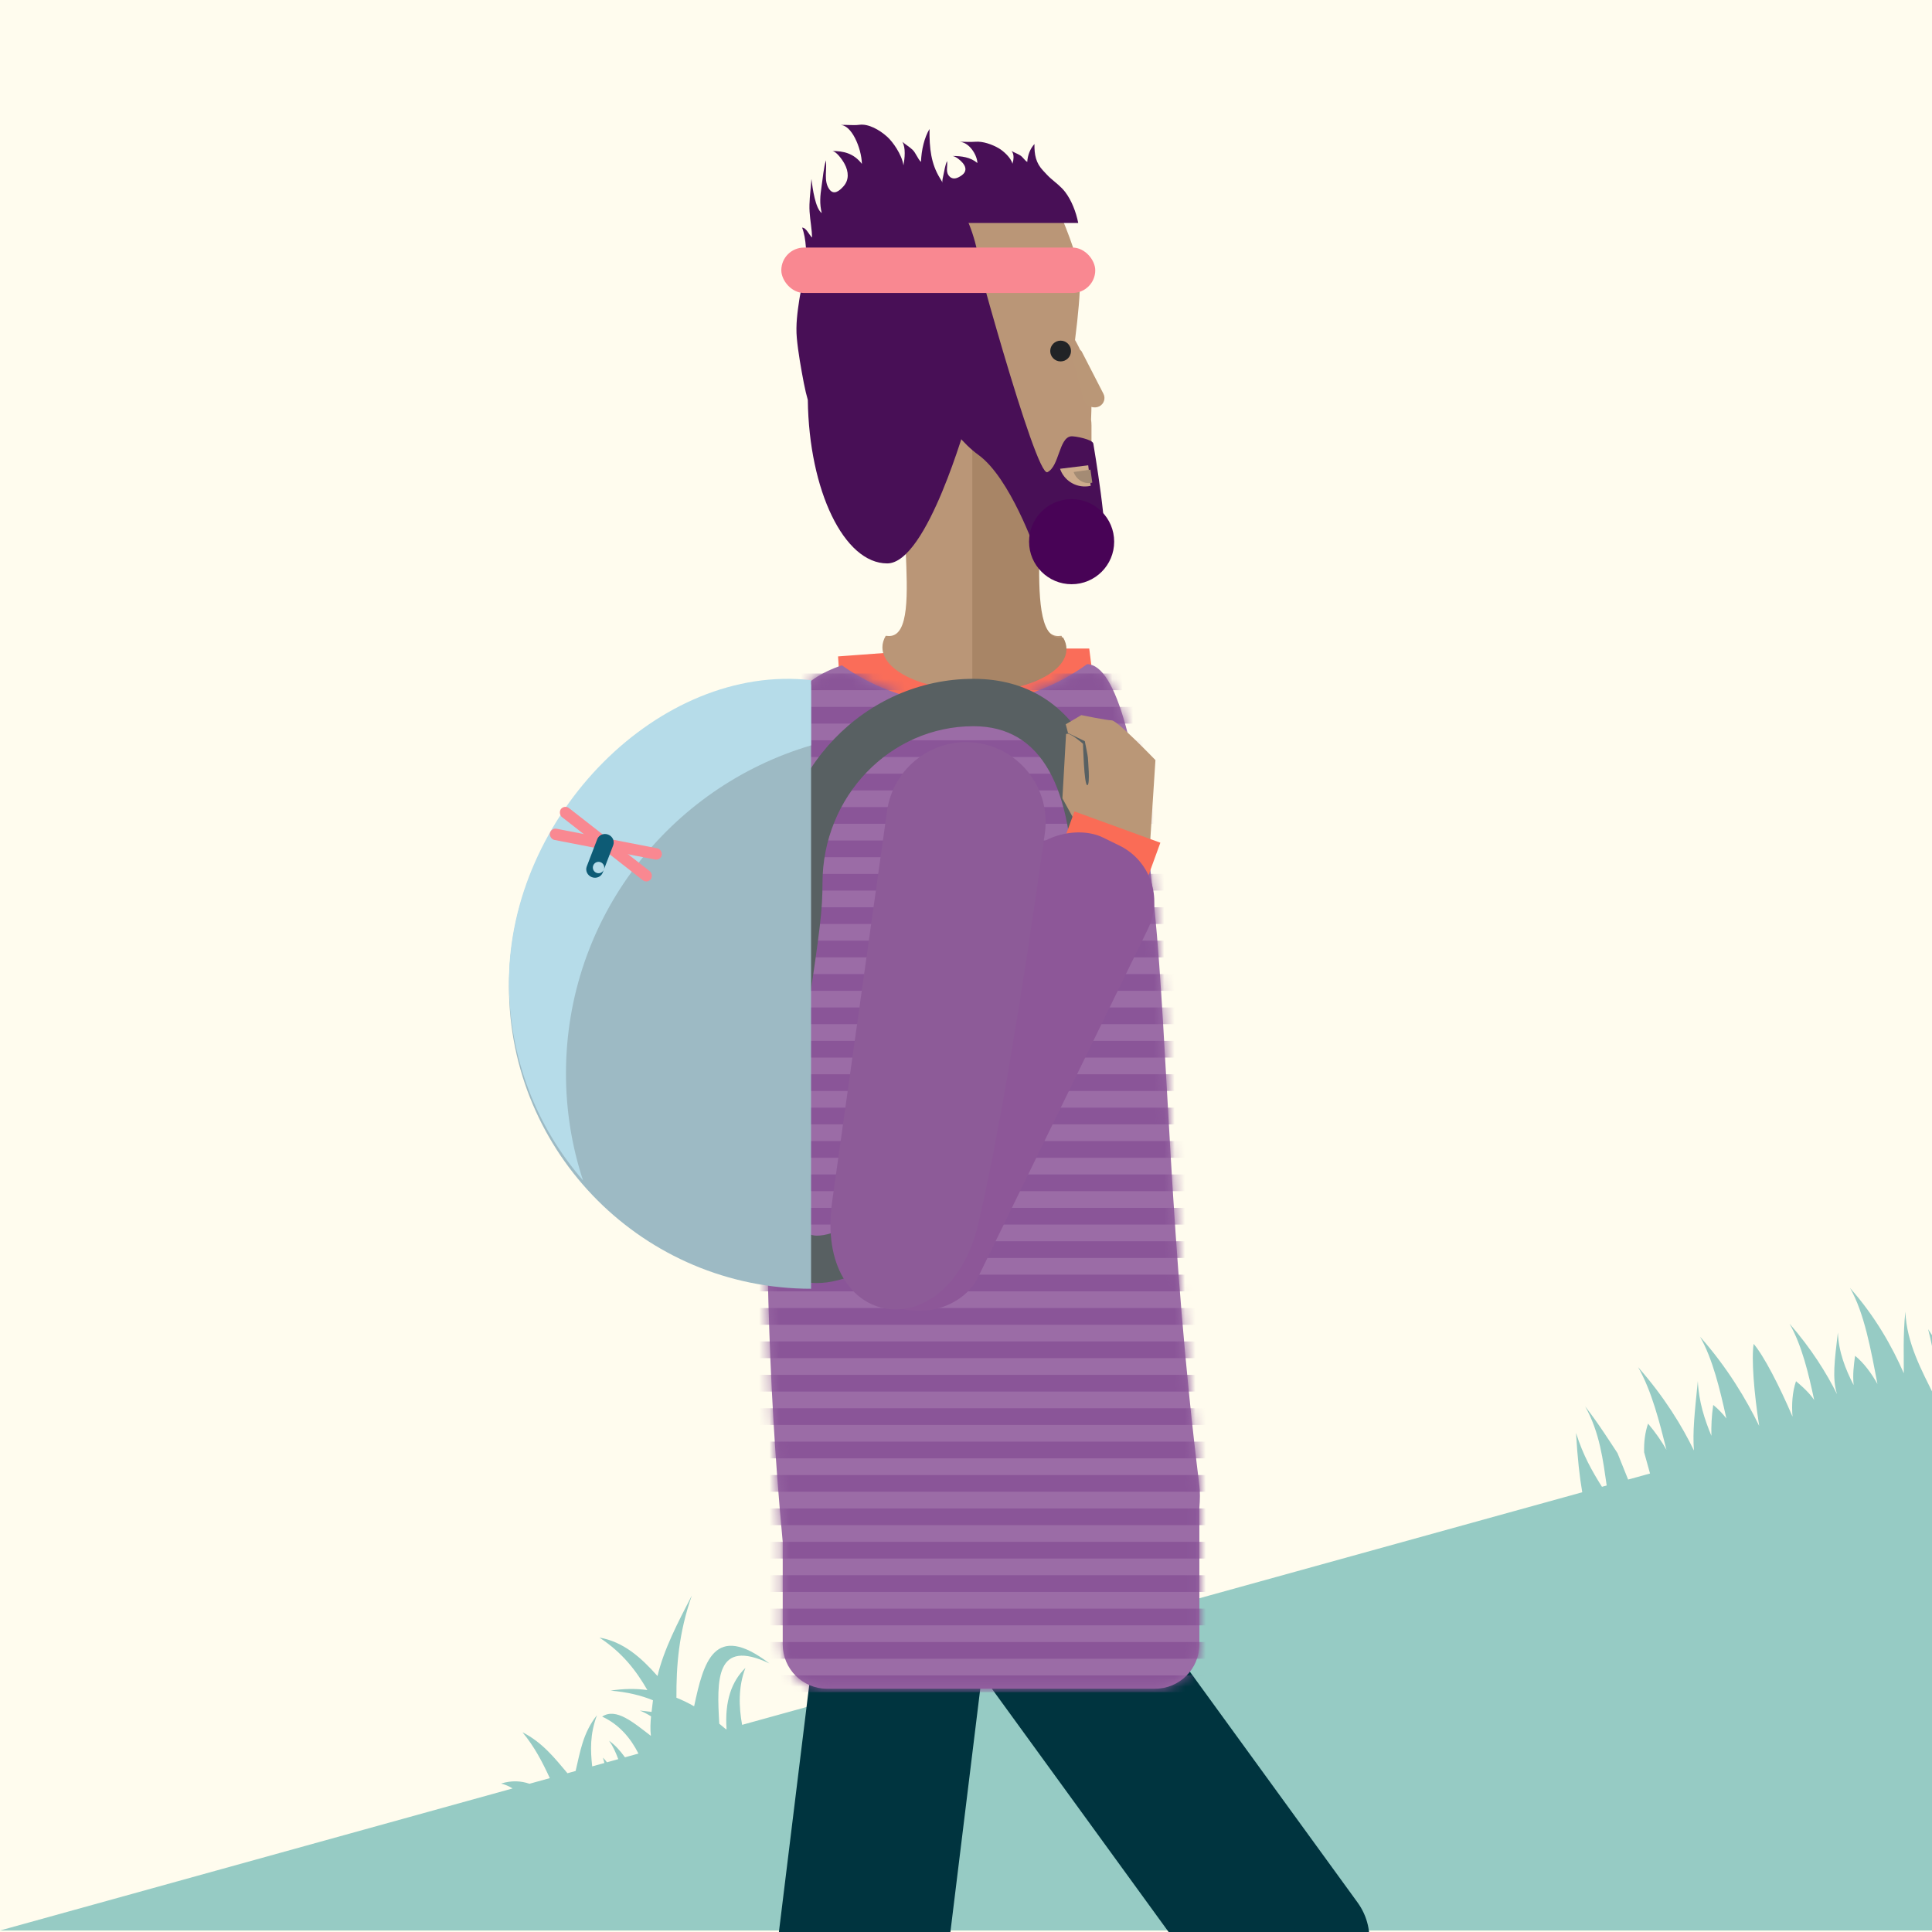 <?xml version="1.0" encoding="UTF-8"?>
<svg width="186px" height="186px" viewBox="0 0 186 186" version="1.1" xmlns="http://www.w3.org/2000/svg" xmlns:xlink="http://www.w3.org/1999/xlink">
    <!-- Generator: Sketch 48.2 (47327) - http://www.bohemiancoding.com/sketch -->
    <title>13_Growth  </title>
    <desc>Created with Sketch.</desc>
    <defs>
        <path d="M41.88,81.368 C41.957,80.459 41.96,79.712 41.887,79.125 C38.99,55.809 38.906,37.138 37.563,23.528 C36.025,7.947 33.864,0.12 31.081,0.047 C26.502,3.359 20.575,4.748 14.641,3.375 C11.981,2.76 9.565,1.647 7.469,0.157 C5.431,0.866 3.993,1.825 3.156,3.032 C2.715,3.668 0.069,18.27 0.174,42.218 C0.226,54.167 0.194,67.797 1.775,84.551 L1.775,94.418 C1.775,96.775 3.682,98.686 6.035,98.686 L37.627,98.686 C39.98,98.686 41.887,96.775 41.887,94.418 L41.887,81.615 C41.887,81.532 41.884,81.45 41.88,81.368 Z" id="path-1"></path>
    </defs>
    <g id="Page-1" stroke="none" stroke-width="1" fill="none" fill-rule="evenodd">
        <g id="13_Growth--">
            <rect id="Rectangle" fill="#FFFCEE" x="0" y="0" width="186" height="186"></rect>
            <path d="M152.328,143.664 C132.89,149.039 105.929,156.504 71.445,166.057 C71.12,164.286 71.073,162.364 71.766,160.573 C70.443,161.862 69.759,163.753 69.948,166.471 L69.896,166.486 C69.686,166.305 69.468,166.125 69.247,165.945 C69.004,161.75 68.864,157.678 74.068,160.142 C68.742,156.072 67.723,160.059 66.825,164.271 C66.287,163.963 65.72,163.684 65.122,163.445 C65.106,160.389 65.334,157.224 66.609,153.596 L66.609,153.597 C65.257,156.199 63.907,158.801 63.3,161.357 C61.718,159.569 60,158.047 57.709,157.657 C59.965,159.134 61.27,160.885 62.323,162.706 C61.233,162.559 60.056,162.562 58.783,162.763 C60.385,162.894 61.718,163.223 62.864,163.691 C62.823,164.066 62.774,164.439 62.729,164.813 C62.375,164.768 62.011,164.73 61.598,164.679 C61.991,164.841 62.349,165.03 62.679,165.239 C62.618,165.846 62.587,166.463 62.664,167.117 C61.007,165.86 59.318,164.365 57.97,165.263 C59.627,166.025 60.732,167.366 61.465,168.822 C61.034,168.941 60.602,169.061 60.168,169.181 C59.704,168.546 59.2,167.98 58.636,167.586 C58.985,168.068 59.275,168.684 59.522,169.36 C59.159,169.46 58.796,169.561 58.432,169.662 C58.308,169.495 58.18,169.344 58.049,169.216 C58.098,169.391 58.145,169.561 58.189,169.729 C57.798,169.838 57.405,169.947 57.012,170.056 C56.844,168.527 56.782,166.961 57.473,165.13 C56.105,166.841 55.853,168.68 55.417,170.497 C55.156,170.57 54.895,170.642 54.633,170.715 C53.397,169.251 52.216,167.748 50.304,166.774 C51.461,168.165 52.23,169.665 52.932,171.186 C52.282,171.366 51.63,171.547 50.975,171.728 C50.163,171.452 49.273,171.389 48.243,171.708 C48.639,171.804 49.006,171.968 49.348,172.179 C34.133,176.395 17.684,180.953 0,185.855 C126.667,185.852 190,185.852 190,185.855 C190,185.859 189.869,133.419 190,133.288 C190.007,133.281 189.57,133.397 188.689,133.636 C188.122,132.171 187.177,130.304 185.627,127.965 C186.246,130.36 186.475,132.325 186.503,134.233 C186.398,134.262 186.292,134.291 186.183,134.321 C185.057,132.018 183.557,129.34 183.437,126.281 C183.194,128.488 183.298,130.85 183.285,132.213 C182.172,129.65 180.523,126.718 178.108,124 C179.486,126.394 180.131,130.005 180.746,133.237 C180.153,132.183 179.44,131.217 178.595,130.526 C178.474,131.407 178.352,132.308 178.455,133.347 C177.671,131.821 177.006,130.149 176.938,128.28 C176.628,130.973 176.376,132.703 176.858,134.222 C175.83,132.164 174.365,129.817 172.286,127.438 C173.491,129.559 174.119,132.266 174.659,134.79 C174.384,134.365 173.867,133.772 172.907,132.973 C172.547,134.043 172.478,135.224 172.571,136.384 C171.314,133.429 169.784,130.481 168.83,129.381 L168.83,129.381 C168.603,130.817 168.867,134.115 169.364,137.281 C168.121,134.719 166.286,131.642 163.665,128.685 C164.887,130.813 165.587,133.772 166.205,136.561 C165.829,136.077 165.408,135.633 164.938,135.258 C164.777,136.35 164.737,137.356 164.763,138.233 C164.119,136.688 163.547,134.956 163.456,132.963 C163.143,136.073 162.946,137.813 163.08,139.643 C161.959,137.33 160.254,134.509 157.705,131.619 C159.026,133.925 159.757,136.9 160.437,139.576 C159.988,138.794 159.407,137.931 158.666,137.057 C158.361,137.932 158.259,138.877 158.286,139.82 L158.291,139.83 L158.853,141.86 C158.162,142.051 157.459,142.245 156.745,142.442 L155.721,139.894 C154.995,138.802 153.915,137.08 152.605,135.394 C154.029,137.917 154.339,140.672 154.681,143.013 C154.529,143.055 154.377,143.097 154.225,143.139 C153.296,141.661 152.417,140.136 151.73,137.957 C151.867,140.372 152.082,142.232 152.328,143.664 Z" id="Grass" fill="#96CBC4"></path>
            <g id="Group-2" transform="translate(49, 12)">
                <path d="M36.192,50.861 L31.681,51.195 L32.146,58.265 L56.626,56.453 L55.864,50.435 L53.579,50.437 C50.646,53.941 46.152,54.801 41.444,53.645 C39.416,53.147 37.635,52.169 36.192,50.861 Z" id="Combined-Shape" fill="#FA6D59"></path>
                <path d="M56.08,26.658 C56.08,27.242 56.068,27.823 56.04,28.396 C56.066,28.576 56.08,28.761 56.08,28.95 L56.08,37.195 C56.08,39.321 54.351,41.045 52.222,41.045 L50.916,41.045 C50.852,45.048 50.9,49.232 52.868,49.232 C52.977,49.232 53.084,49.225 53.191,49.211 C53.399,49.563 53.51,49.934 53.51,50.317 C53.51,52.595 49.58,54.441 44.732,54.441 C39.884,54.441 35.953,52.595 35.953,50.317 C35.953,49.934 36.065,49.563 36.273,49.211 C36.379,49.225 36.487,49.232 36.596,49.232 C38.564,49.232 38.364,45.048 38.197,41.045 L36.813,41.045 C34.683,41.045 32.956,39.323 32.956,37.195 L32.956,28.95 C32.956,28.781 32.967,28.615 32.988,28.453 C32.965,27.864 32.956,27.264 32.956,26.658 C32.956,20.326 37.908,15.167 44.099,14.944 L41.765,8.339 C42.317,6.774 49.372,7.789 50.945,7.789 C52.489,7.789 52.689,7.508 53.191,8.888 C54.383,11.748 54.979,13.767 54.979,14.944 C54.979,16.277 54.818,18.206 54.496,20.733 C55.503,22.472 56.08,24.496 56.08,26.658 Z" id="Combined-Shape" fill="#BA9677"></path>
                <path d="M56.262,37.32 C56.262,39.453 54.52,41.183 52.374,41.183 L51.058,41.183 C50.992,45.199 51.041,49.396 53.025,49.396 C53.134,49.396 53.243,49.389 53.35,49.375 C53.56,49.729 53.672,50.101 53.672,50.485 C53.672,52.771 49.711,54.623 44.825,54.623 C44.752,54.623 44.681,54.623 44.609,54.622 L44.609,27.676 L56.262,37.32 Z" id="Combined-Shape" fill="#A88566"></path>
                <path d="M44.11,28.527 C44.879,26.959 45.024,24.372 45.395,22.557 C45.793,20.623 45.729,17.808 45.613,15.808 C45.479,13.503 44.892,10.725 43.984,8.891 C43.527,7.968 42.909,7.259 42.347,6.501 C42.037,6.087 41.763,5.597 41.482,5.138 C40.646,3.772 40.467,2.314 40.486,0.416 C39.988,1.259 39.709,2.423 39.666,3.587 C39.353,3.299 39.171,2.718 38.849,2.414 C38.55,2.129 38.183,1.927 37.876,1.65 C38.208,2.241 38.107,3.209 37.98,3.917 C37.817,2.848 36.939,1.643 36.424,1.176 C35.667,0.489 34.6,-0.101 33.74,0.014 C33.125,0.095 32.491,-0.013 31.867,0.04 C32.948,-0.052 33.945,2.235 33.977,3.778 C33.168,2.729 32.173,2.544 31.133,2.535 C31.505,2.587 32.048,3.291 32.312,3.782 C32.719,4.544 32.745,5.336 32.206,5.938 C31.805,6.387 31.266,6.825 30.832,6.208 C30.289,5.44 30.614,4.382 30.517,3.431 C30.291,4.159 30.223,5.104 30.098,5.923 C29.959,6.838 29.889,7.612 30.112,8.514 C29.497,8.068 29.227,6.153 29.119,5.227 C29.064,6.057 28.954,6.865 28.929,7.701 C28.903,8.654 29.073,9.42 29.15,10.316 C29.165,10.499 29.177,10.684 29.182,10.87 C28.861,10.578 28.627,9.914 28.221,9.914 C28.617,10.904 28.689,12.655 28.551,13.825 C28.428,14.853 28.107,15.823 27.951,16.854 C27.771,18.033 27.6,19.297 27.711,20.527 C27.838,21.921 28.13,23.532 28.387,24.878 C28.508,25.511 28.641,26.048 28.771,26.503 C28.882,35.235 32.262,42.242 36.415,42.242 C40.296,42.242 44.069,28.431 44.11,28.527 Z" id="Hair" fill="#480F56"></path>
                <path d="M54.805,9.468 C54.596,8.405 54.156,7.275 53.541,6.475 C53.156,5.973 52.634,5.587 52.16,5.175 C51.899,4.95 51.667,4.683 51.43,4.433 C50.724,3.69 50.574,2.898 50.59,1.865 C50.169,2.324 49.934,2.957 49.897,3.59 C49.633,3.433 49.48,3.117 49.208,2.952 C48.955,2.797 48.646,2.687 48.387,2.536 C48.667,2.858 48.582,3.384 48.474,3.769 C48.337,3.188 47.596,2.532 47.161,2.278 C46.522,1.904 45.622,1.584 44.896,1.647 C44.377,1.69 43.842,1.631 43.316,1.66 C44.228,1.61 45.07,2.855 45.096,3.694 C44.414,3.123 43.574,3.022 42.696,3.018 C43.011,3.046 43.469,3.429 43.692,3.696 C44.035,4.11 44.057,4.541 43.602,4.868 C43.263,5.113 42.808,5.351 42.442,5.015 C41.984,4.598 42.258,4.023 42.177,3.505 C41.986,3.901 41.928,4.415 41.823,4.86 C41.706,5.358 41.646,5.779 41.834,6.27 C41.315,6.027 41.088,4.985 40.997,4.482 C40.95,4.933 40.857,5.373 40.836,5.828 C40.814,6.346 40.958,6.763 41.022,7.25 C41.035,7.35 41.045,7.45 41.05,7.551 C40.779,7.392 40.581,7.032 40.239,7.032 C40.573,7.57 40.634,8.522 40.517,9.159 C40.498,9.263 40.473,9.366 40.444,9.468 L54.805,9.468 Z" id="Combined-Shape" fill="#480F56"></path>
                <g id="Eyes" transform="translate(52.438, 21.121)" fill="#212326">
                    <ellipse id="Oval-23" cx="0.671" cy="0.673" rx="1" ry="1"></ellipse>
                </g>
                <path d="M56.258,30.709 C56.211,30.303 54.451,29.962 54.101,30.008 C52.944,30.16 52.978,32.907 51.839,33.456 C50.7,34.005 44.204,10.124 44.106,9.286 L40.239,24.117 C40.239,25.229 42.177,29.611 45.211,31.808 C48.244,34.005 50.69,40.982 50.735,41.146 C50.87,41.652 52.849,41.321 53.496,41.696 C53.496,41.696 56.517,40.876 57.199,40.465 C57.847,40.091 56.258,30.709 56.258,30.709 Z" id="Beardy" fill="#480F56"></path>
                <circle id="Oval-4" fill="#480356" cx="54.168" cy="40.148" r="4.097"></circle>
                <path d="M55.255,21.561 L55.255,21.561 C55.411,21.439 55.636,21.466 55.758,21.621 C55.792,21.664 55.815,21.714 55.827,21.767 L56.792,26.225 C56.896,26.709 56.589,27.186 56.105,27.291 C56.043,27.304 55.98,27.311 55.916,27.311 L55.916,27.311 C55.302,27.311 54.805,26.814 54.805,26.2 L54.805,22.488 C54.805,22.127 54.971,21.785 55.255,21.561 Z" id="Rectangle-14" fill="#BA9777" transform="translate(55.809, 24.398) rotate(-15) translate(-55.809, -24.398) "></path>
                <path d="M55.898,34.946 C55.813,34.954 55.726,34.959 55.639,34.959 C54.418,34.959 53.4,34.099 53.166,32.956 L55.898,32.956 L55.898,34.946 Z" id="Combined-Shape" fill="#CDAB8C" transform="translate(54.532, 33.957) rotate(-7) translate(-54.532, -33.957) "></path>
                <path d="M56.08,34.586 C56.029,34.592 55.977,34.595 55.925,34.595 C55.192,34.595 54.581,34.047 54.441,33.32 L56.08,33.32 L56.08,34.586 Z" id="Combined-Shape" fill="#A48B74" transform="translate(55.26, 33.957) rotate(-8) translate(-55.26, -33.957) "></path>
                <rect id="Rectangle-15" fill="#00343F" transform="translate(35.141, 166.691) rotate(7) translate(-35.141, -166.691) " x="26.947" y="142.02" width="16.387" height="49.343" rx="6"></rect>
                <rect id="Rectangle-15" fill="#00343F" transform="translate(64.091, 160.865) rotate(-36) translate(-64.091, -160.865) " x="55.898" y="136.193" width="16.387" height="49.343" rx="6"></rect>
                <rect id="Rectangle-15" fill="#00343F" transform="translate(71.556, 198.191) rotate(12) translate(-71.556, -198.191) " x="63.363" y="173.337" width="16.387" height="49.707" rx="6"></rect>
                <rect id="Rectangle-16" fill="#F98891" x="26.219" y="11.835" width="30.225" height="4.37" rx="2.185"></rect>
                <g id="Stripes" transform="translate(24.58, 51.892)">
                    <mask id="mask-2" fill="white">
                        <use xlink:href="#path-1"></use>
                    </mask>
                    <use id="Mask" fill="#9B6CA6" xlink:href="#path-1"></use>
                    <g mask="url(#mask-2)" fill="#8A5598" id="Rectangle-13">
                        <g transform="translate(-21.298, 0.885)">
                            <rect x="0" y="0.062" width="73.828" height="1.608"></rect>
                            <rect x="0" y="3.278" width="73.828" height="1.608"></rect>
                            <rect x="0" y="6.493" width="73.828" height="1.608"></rect>
                            <rect x="0" y="9.708" width="73.828" height="1.608"></rect>
                            <rect x="0" y="12.924" width="73.828" height="1.608"></rect>
                            <rect x="0" y="16.139" width="73.828" height="1.608"></rect>
                            <rect x="0" y="19.354" width="73.828" height="1.608"></rect>
                            <rect x="0" y="22.57" width="73.828" height="1.608"></rect>
                            <rect x="0" y="25.785" width="73.828" height="1.608"></rect>
                            <rect x="0" y="29" width="73.828" height="1.608"></rect>
                            <rect x="0" y="32.216" width="73.828" height="1.608"></rect>
                            <rect x="0" y="35.431" width="73.828" height="1.608"></rect>
                            <rect x="0" y="38.646" width="73.828" height="1.608"></rect>
                            <rect x="0" y="41.862" width="73.828" height="1.608"></rect>
                            <rect x="0" y="45.077" width="73.828" height="1.608"></rect>
                            <rect x="0" y="48.292" width="73.828" height="1.608"></rect>
                            <rect x="0" y="51.508" width="73.828" height="1.608"></rect>
                            <rect x="0" y="54.723" width="73.828" height="1.608"></rect>
                            <rect x="0" y="57.938" width="73.828" height="1.608"></rect>
                            <rect x="0" y="61.154" width="73.828" height="1.608"></rect>
                            <rect x="0" y="64.369" width="73.828" height="1.608"></rect>
                            <rect x="0" y="67.584" width="73.828" height="1.608"></rect>
                            <rect x="0" y="70.8" width="73.828" height="1.608"></rect>
                            <rect x="0" y="74.015" width="73.828" height="1.608"></rect>
                            <rect x="0" y="77.23" width="73.828" height="1.608"></rect>
                            <rect x="0" y="80.446" width="73.828" height="1.608"></rect>
                            <rect x="0" y="83.661" width="73.828" height="1.608"></rect>
                            <rect x="0" y="86.876" width="73.828" height="1.608"></rect>
                            <rect x="0" y="90.092" width="73.828" height="1.608"></rect>
                            <rect x="0" y="93.307" width="73.828" height="1.608"></rect>
                            <rect x="0" y="96.522" width="73.828" height="1.608"></rect>
                        </g>
                    </g>
                </g>
                <g id="Bag" transform="translate(0, 53.349)">
                    <path d="M29.634,58.175 C25.599,58.175 23.517,55.012 22.999,49.944 C22.641,46.433 22.946,42.028 23.798,35.763 C23.954,34.617 24.123,33.445 24.35,31.911 C25.581,23.588 25.793,21.936 25.793,19.68 C25.793,8.813 34.269,0.004 44.726,0.004 C49.906,0.004 53.724,2.518 56.03,7.021 C57.887,10.65 58.72,15.451 58.72,21.105 C58.72,26.353 54.41,35.247 48.284,43.496 C41.728,52.323 34.843,58.175 29.634,58.175 Z M29.634,53.613 C32.985,53.613 39.058,48.451 44.808,40.708 C50.383,33.202 54.329,25.058 54.329,21.105 C54.329,10.48 51.302,4.566 44.726,4.566 C36.694,4.566 30.183,11.333 30.183,19.68 C30.183,22.29 29.976,23.905 28.689,32.605 C28.464,34.122 28.298,35.277 28.145,36.402 C27.341,42.314 27.056,46.432 27.365,49.462 C27.675,52.501 28.407,53.613 29.634,53.613 Z" id="Oval-10" fill="#586062" fill-rule="nonzero"></path>
                    <path d="M29.085,0.553 C13.022,0.553 0,13.575 0,29.638 C0,45.702 13.022,58.724 29.085,58.724 L29.085,0.553 Z" id="Combined-Shape" fill="#9DBAC4"></path>
                    <path d="M0,29.216 C0,13.153 14.543,-1.516 29.085,0.131 L29.085,6.41 C15.444,10.433 5.488,23.052 5.488,37.997 C5.488,41.593 6.064,45.054 7.13,48.293 C2.689,43.186 0,36.515 0,29.216 Z" id="Combined-Shape" fill="#B6DCE9"></path>
                    <rect id="Rectangle-3" fill="#F98891" transform="translate(9.329, 15.919) rotate(38) translate(-9.329, -15.919) " x="3.841" y="15.37" width="10.976" height="1.098" rx="0.549"></rect>
                    <rect id="Rectangle-3" fill="#F98891" transform="translate(9.329, 15.919) rotate(11) translate(-9.329, -15.919) " x="3.841" y="15.37" width="10.976" height="1.098" rx="0.549"></rect>
                    <path d="M8.763,14.854 C9.217,14.854 9.586,15.205 9.586,15.638 L9.586,18.46 C9.586,18.893 9.217,19.244 8.763,19.244 C8.308,19.244 7.939,18.893 7.939,18.46 L7.939,15.638 C7.939,15.205 8.308,14.854 8.763,14.854 Z M9.037,18.695 C9.34,18.695 9.586,18.45 9.586,18.147 C9.586,17.843 9.34,17.598 9.037,17.598 C8.734,17.598 8.488,17.843 8.488,18.147 C8.488,18.45 8.734,18.695 9.037,18.695 Z" id="Combined-Shape" fill="#0D5B75" transform="translate(8.763, 17.049) rotate(21) translate(-8.763, -17.049) "></path>
                </g>
                <g id="Group" transform="translate(29.679, 56.808)">
                    <path d="M24.093,0.24 L23.617,10.337 C23.617,10.337 27.354,14.088 27.884,14.088 C28.414,14.088 30.828,14.543 30.828,14.543 L32.311,13.632 L32.076,12.791 C32.076,12.791 30.449,12.044 30.449,12.044 C30.449,12.044 30.124,10.599 30.124,10.468 C30.124,10.337 29.829,7.808 30.139,7.808 C30.449,7.808 30.616,11.785 30.616,11.785 C30.616,11.785 31.985,12.971 32.265,12.684 L32.508,6.499 C32.508,6.499 30.427,2.908 30.472,2.801 C30.472,2.801 30.495,0.088 30.381,0.084 L24.093,0.24 Z" id="Hand_R" fill="#BA9777" transform="translate(28.062, 7.314) rotate(-539) translate(-28.062, -7.314) "></path>
                    <polygon id="Rectangle-6" fill="#FA6C56" transform="translate(27.771, 13.906) rotate(-70) translate(-27.771, -13.906) " points="24.483 9.504 31.059 9.504 31.059 18.308 24.483 18.308"></polygon>
                    <rect id="Rectangle-2" fill="#8D5798" transform="translate(17.479, 34.368) rotate(-64) translate(-17.479, -34.368) " x="-7.181" y="27.49" width="49.319" height="13.756" rx="6"></rect>
                    <path d="M18.126,48.119 C18.857,39.681 19.222,27.026 19.222,10.151 C19.222,5.897 15.787,2.448 11.55,2.448 C7.313,2.448 3.878,5.897 3.878,10.151 C3.878,27.134 3.878,39.79 3.878,48.119 C3.878,60.753 17.03,60.774 18.126,48.119 Z" id="Combined-Shape" fill="#8D5B98" transform="translate(11.55, 30.025) rotate(8) translate(-11.55, -30.025) "></path>
                </g>
            </g>
        </g>
    </g>
</svg>